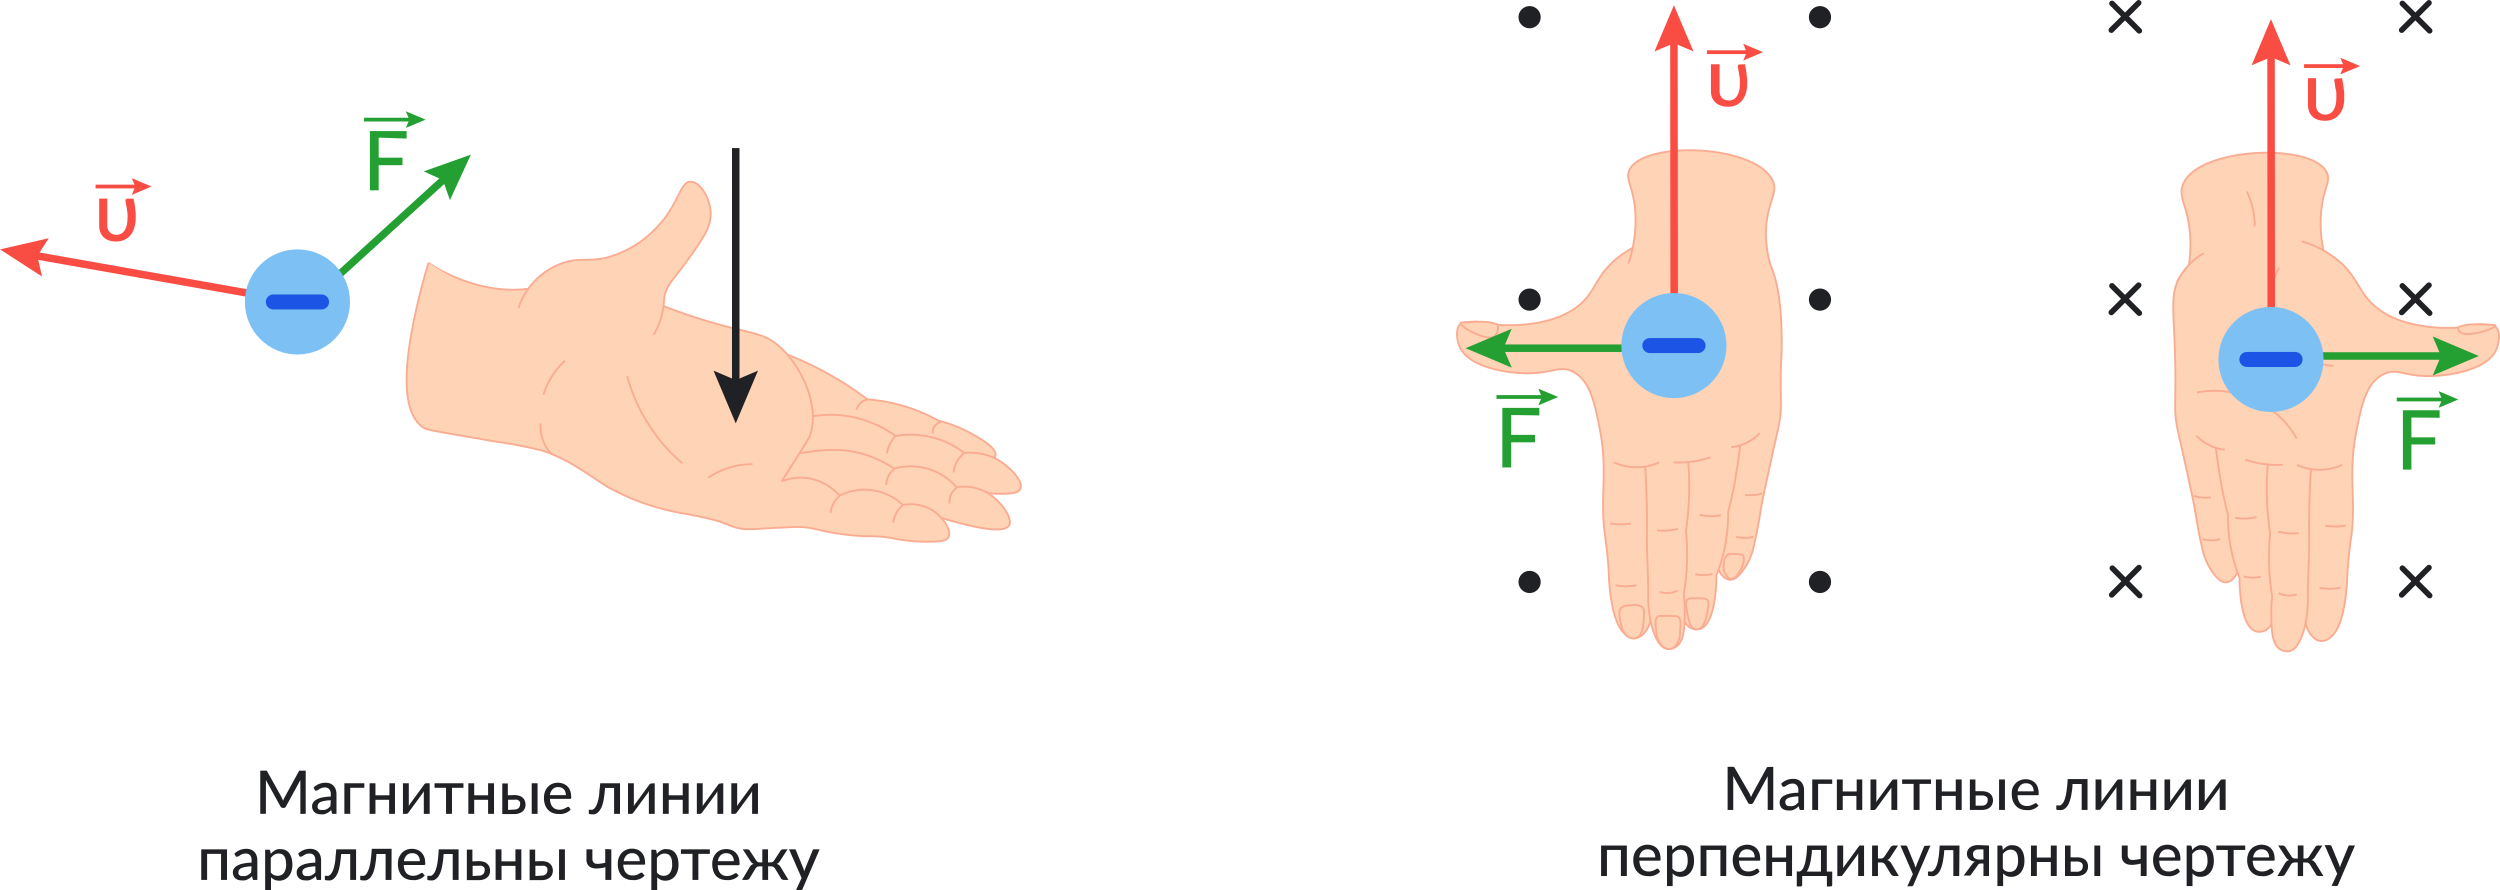 <?xml version="1.0" encoding="UTF-8"?>
<svg xmlns="http://www.w3.org/2000/svg" viewBox="0 0 332.93 118.54">
  <defs>
    <style>.cls-1,.cls-10,.cls-11,.cls-13,.cls-3,.cls-6,.cls-7,.cls-8{fill:none;}.cls-1,.cls-7{stroke:#f94c43;}.cls-1,.cls-10,.cls-11,.cls-13,.cls-3,.cls-6,.cls-7,.cls-8,.cls-9{stroke-miterlimit:10;}.cls-2{fill:#f94c43;}.cls-3,.cls-8{stroke:#24a032;}.cls-4{fill:#24a032;}.cls-5{fill:#7dc1f4;}.cls-6{stroke:#1c55e5;stroke-width:2px;}.cls-13,.cls-6{stroke-linecap:round;}.cls-7,.cls-8{stroke-width:0.5px;}.cls-9{fill:#ffd3b6;}.cls-10,.cls-9{stroke:#f9ac91;stroke-width:0.25px;}.cls-11,.cls-13{stroke:#202124;}.cls-12{fill:#202124;}.cls-13{stroke-width:0.75px;}</style>
  </defs>
  <g id="Слой_2" data-name="Слой 2">
    <g id="Слой_1-2" data-name="Слой 1">
      <line class="cls-1" x1="39.61" y1="40.21" x2="4.11" y2="33.93"></line>
      <polygon class="cls-2" points="6.5 31.72 4.97 34.08 5.6 36.83 0 33.21 6.5 31.72"></polygon>
      <line class="cls-3" x1="40.69" y1="40.65" x2="59.62" y2="23.41"></line>
      <polygon class="cls-4" points="59.92 26.65 58.98 23.99 56.43 22.82 62.71 20.59 59.92 26.65"></polygon>
      <circle class="cls-5" cx="39.61" cy="40.21" r="7"></circle>
      <line class="cls-6" x1="36.4" y1="40.21" x2="42.82" y2="40.21"></line>
      <path class="cls-2" d="M17.8,26.45c0,.23.07.45.11.66s.07.42.09.63.05.42.07.64,0,.43,0,.67a4.08,4.08,0,0,1-.22,1.38,2.66,2.66,0,0,1-.57,1,2.16,2.16,0,0,1-.82.55,2.56,2.56,0,0,1-1,.18,3.11,3.11,0,0,1-.95-.14,1.88,1.88,0,0,1-.71-.43,1.78,1.78,0,0,1-.44-.66,2.52,2.52,0,0,1-.15-.89V26.45h1.07V30a1.44,1.44,0,0,0,.09.53,1.11,1.11,0,0,0,.26.4,1,1,0,0,0,.39.25,1.36,1.36,0,0,0,.51.09,1.39,1.39,0,0,0,.52-.11,1.24,1.24,0,0,0,.47-.37,2,2,0,0,0,.33-.68,3.57,3.57,0,0,0,.13-1.06,5.12,5.12,0,0,0,0-.56c0-.19-.05-.38-.07-.57s-.06-.37-.1-.55l-.09-.56a.31.31,0,0,1,0-.17.18.18,0,0,1,.07-.11l.1-.07h.85Z"></path>
      <line class="cls-7" x1="12.73" y1="24.84" x2="18.39" y2="24.84"></line>
      <polygon class="cls-2" points="17.55 25.95 18.02 24.84 17.55 23.73 20.18 24.84 17.55 25.95"></polygon>
      <path class="cls-4" d="M50.43,18.33V21H53.6v1H50.43v3.35H49.26v-7.9h4.89v1Z"></path>
      <line class="cls-8" x1="48.48" y1="15.93" x2="54.89" y2="15.93"></line>
      <polygon class="cls-4" points="54.04 17.04 54.52 15.93 54.04 14.82 56.68 15.93 54.04 17.04"></polygon>
      <path class="cls-9" d="M103.62,46.76A44,44,0,0,1,110.68,50a42.61,42.61,0,0,1,4.83,3.18,23.48,23.48,0,0,1,5.59,1.13A22.89,22.89,0,0,1,124.93,56a17.75,17.75,0,0,1,4.13,1.58c1.11.6,3.73,2,3.52,3.08-.16.82-2,1.1-2.64,1.21-5,.79-12.21-2.18-16.86-4.41l-12.75-2.87Z"></path>
      <path class="cls-9" d="M106.71,55.77a14.62,14.62,0,0,1,6.76-.25,14.86,14.86,0,0,1,5.79,2.54,11.78,11.78,0,0,1,9.16,2.26,7.65,7.65,0,0,1,4.9,1.18c1.28.85,3,2.61,2.57,3.59-.28.64-1.42.85-5.82.51-4-.32-6-.31-9.87-1.28l-10.59-2.65-6.2-1.53Z"></path>
      <path class="cls-9" d="M122.3,68c9,3,11.63,2.85,12.11,1.93s-1.16-3.41-3.26-4.48a6.2,6.2,0,0,0-3.75-.56,8.13,8.13,0,0,0-3-2.16,8.23,8.23,0,0,0-5.32-.33,15.13,15.13,0,0,0-6.2-2.38,18.59,18.59,0,0,0-5.13.17c-2.46.28-3.71.43-4.67,1.2-1.69,1.35-2.61,4-1.83,4.93s3.27-1.11,6.77-.64a9.65,9.65,0,0,1,5.34,2.82Z"></path>
      <path class="cls-9" d="M57.05,35a22.46,22.46,0,0,0,7.32,3.13c6.91,1.56,9.54-1.5,16.69-.31,4,.68,2.87,1.59,11.11,4.31,7.64,2.53,9.29,1.82,11.81,4.18,3.14,2.94,5.29,8.37,3.78,11.95-.09.21-1.28,2.09-3.66,5.85-.27.43-1.19,1.89-1.47,2.31"></path>
      <path class="cls-9" d="M57.05,35c-4.46,15.36-3,20.28-.76,21.88.56.4.88.39,9.6,1.91A60.42,60.42,0,0,1,72.19,60l.52.18c3.37,1.2,6,3.3,8.17,4.64a31.3,31.3,0,0,0,10.34,3.59c1,.2,2,.36,3.75.8s2.55,1.12,4.26,1.26a16.12,16.12,0,0,0,2.2-.07c1.22-.07,3.65-.2,4.68-.22,2.46,0,2.41.5,6.38,1,3.64.46,3.37,0,6.3.48a22.36,22.36,0,0,0,4.42.48c1.67,0,2.77,0,3.11-.63.46-.87-.72-2.53-1.88-3.38a5.63,5.63,0,0,0-4.21-.89A7.42,7.42,0,0,0,111.81,66a7.15,7.15,0,0,0-4.21-2.32,6.91,6.91,0,0,0-3.5.42"></path>
      <path class="cls-10" d="M72,56.37a5.53,5.53,0,0,0,.24,2.08,5.27,5.27,0,0,0,1.21,2"></path>
      <path class="cls-10" d="M90.86,61.69a22.6,22.6,0,0,1-4.34-4.94,23.32,23.32,0,0,1-3-6.65"></path>
      <path class="cls-10" d="M72.37,52.57a10.11,10.11,0,0,1,2.87-4.52"></path>
      <path class="cls-10" d="M94.34,63.6A10.38,10.38,0,0,1,97,62.32a10.06,10.06,0,0,1,3.22-.5"></path>
      <path class="cls-10" d="M118.93,69.61a3.81,3.81,0,0,1,.42-1.26,3.93,3.93,0,0,1,.88-1.08"></path>
      <path class="cls-10" d="M110.62,68.29a3.54,3.54,0,0,1,.22-.92,3.65,3.65,0,0,1,1-1.36"></path>
      <path class="cls-10" d="M126.46,67.06a2.52,2.52,0,0,1,.11-1,2.3,2.3,0,0,1,.83-1.1"></path>
      <path class="cls-10" d="M118.05,64.59a2.34,2.34,0,0,1,.1-.78,2.67,2.67,0,0,1,1-1.39"></path>
      <path class="cls-10" d="M118.11,60.38a4.57,4.57,0,0,1,.5-1.44,4.27,4.27,0,0,1,.65-.88"></path>
      <path class="cls-10" d="M127,62.91a3.73,3.73,0,0,1,1.42-2.59"></path>
      <path class="cls-10" d="M114.05,54.54a2.16,2.16,0,0,1,.47-.79,2,2,0,0,1,1-.56"></path>
      <path class="cls-10" d="M124.23,57.74a1.39,1.39,0,0,1,.25-1,1.36,1.36,0,0,1,.9-.56"></path>
      <path class="cls-9" d="M69.05,41a9.69,9.69,0,0,1,2.11-3.53,9.42,9.42,0,0,1,3-2.12c2.63-1.21,3.82-.44,6.45-1a14.12,14.12,0,0,0,7-4.22c2.86-3.05,2.92-5.93,4.37-5.93,1.25,0,2.56,2.13,2.66,4.07s-1,3.46-3.15,6.48c-1.77,2.48-2.86,3.28-3.05,5.09a11.25,11.25,0,0,1-.38,2.4,10.24,10.24,0,0,1-1,2.34"></path>
      <line class="cls-11" x1="97.98" y1="19.72" x2="97.98" y2="51.61"></line>
      <polygon class="cls-12" points="95.02 49.36 97.98 50.62 100.94 49.36 97.98 56.38 95.02 49.36"></polygon>
      <path class="cls-12" d="M40.71,102.63v5.75H40v-4.09a1.41,1.41,0,0,1,0-.2,1.48,1.48,0,0,1,0-.21l-1.91,3.51a.34.34,0,0,1-.31.2h-.12a.34.34,0,0,1-.31-.2l-1.94-3.52c0,.15,0,.29,0,.42v4.09h-.75v-5.75h.64a.4.4,0,0,1,.17,0s.08,0,.12.12l1.92,3.44c0,.07.07.14.1.22l.09.23a3.76,3.76,0,0,1,.2-.46l1.88-3.43q.06-.11.12-.12a.4.4,0,0,1,.17,0Z"></path>
      <path class="cls-12" d="M41.76,104.88a2.26,2.26,0,0,1,1.61-.64,1.71,1.71,0,0,1,.62.11,1.32,1.32,0,0,1,.45.32,1.57,1.57,0,0,1,.28.49,2.08,2.08,0,0,1,.09.63v2.59h-.35a.27.27,0,0,1-.17,0,.26.26,0,0,1-.1-.14l-.08-.36-.31.26a2,2,0,0,1-.32.18,1.12,1.12,0,0,1-.35.12,1.87,1.87,0,0,1-.42,0,1.63,1.63,0,0,1-.45-.06,1.23,1.23,0,0,1-.37-.21,1,1,0,0,1-.24-.34,1.13,1.13,0,0,1-.09-.47.84.84,0,0,1,.13-.46,1.16,1.16,0,0,1,.42-.4,2.53,2.53,0,0,1,.77-.29,6,6,0,0,1,1.17-.13v-.29a1,1,0,0,0-.2-.69.72.72,0,0,0-.58-.23,1.35,1.35,0,0,0-.43.06,2.1,2.1,0,0,0-.3.15l-.22.14a.33.33,0,0,1-.19.06.23.23,0,0,1-.14,0,.31.31,0,0,1-.09-.11Zm2.29,1.69a5.53,5.53,0,0,0-.81.08,2.56,2.56,0,0,0-.54.15.74.74,0,0,0-.3.23.48.48,0,0,0-.09.29.53.53,0,0,0,0,.26.46.46,0,0,0,.13.18.54.54,0,0,0,.2.1,1.09,1.09,0,0,0,.26,0,1.69,1.69,0,0,0,.33,0l.28-.1a1.38,1.38,0,0,0,.25-.17,1.6,1.6,0,0,0,.24-.22Z"></path>
      <path class="cls-12" d="M48.52,104.91H46.64v3.47h-.78v-4.07h2.66Z"></path>
      <path class="cls-12" d="M52.6,104.31v4.07h-.78v-1.87H50v1.87h-.78v-4.07H50v1.6h1.86v-1.6Z"></path>
      <path class="cls-12" d="M57.22,104.31v4.07h-.78v-2.66a3.76,3.76,0,0,1,0-.37l-.08.15a.41.41,0,0,1-.08.13l-1.86,2.55a.53.53,0,0,1-.12.14.25.25,0,0,1-.16.06h-.48v-4.07h.78v2.84l0,.2a1.5,1.5,0,0,1,.16-.29l1.87-2.55a.33.33,0,0,1,.11-.13.28.28,0,0,1,.17-.07Z"></path>
      <path class="cls-12" d="M61.72,104.91H60.19v3.47H59.4v-3.47H57.87v-.6h3.85Z"></path>
      <path class="cls-12" d="M65.79,104.31v4.07H65v-1.87H63.15v1.87h-.78v-4.07h.78v1.6H65v-1.6Z"></path>
      <path class="cls-12" d="M68.46,105.88a2.43,2.43,0,0,1,.71.1,1.16,1.16,0,0,1,.46.28.93.93,0,0,1,.26.39,1.36,1.36,0,0,1,0,1,1.06,1.06,0,0,1-.29.4,1.43,1.43,0,0,1-.47.26,1.83,1.83,0,0,1-.64.1H66.89v-4.07h.74v1.57Zm0,1.93a.82.82,0,0,0,.6-.2.66.66,0,0,0,.2-.49.75.75,0,0,0,0-.26.6.6,0,0,0-.14-.21.87.87,0,0,0-.25-.15,1.4,1.4,0,0,0-.38,0h-.83v1.36Zm3.13-3.5v4.07h-.78v-4.07Z"></path>
      <path class="cls-12" d="M76,107.8a1.32,1.32,0,0,1-.33.29,1.87,1.87,0,0,1-.4.2,3.15,3.15,0,0,1-.44.11l-.44,0a2,2,0,0,1-.78-.14,1.64,1.64,0,0,1-.62-.41,1.93,1.93,0,0,1-.41-.68,2.73,2.73,0,0,1-.14-.94,2.3,2.3,0,0,1,.13-.79,2,2,0,0,1,.38-.64,1.63,1.63,0,0,1,.6-.42,2,2,0,0,1,1.48,0,1.54,1.54,0,0,1,.55.36,1.49,1.49,0,0,1,.35.57,2,2,0,0,1,.13.77.51.51,0,0,1,0,.25s-.07.06-.14.06H73.24a2,2,0,0,0,.11.63,1.22,1.22,0,0,0,.25.45,1.05,1.05,0,0,0,.39.27,1.28,1.28,0,0,0,.5.09,1.53,1.53,0,0,0,.45-.06l.32-.13.24-.13a.29.29,0,0,1,.16-.06.17.17,0,0,1,.15.07Zm-.64-1.91a1.16,1.16,0,0,0-.07-.42.81.81,0,0,0-.19-.34,1,1,0,0,0-.31-.23,1.18,1.18,0,0,0-.43-.08,1,1,0,0,0-.77.29,1.35,1.35,0,0,0-.36.78Z"></path>
      <path class="cls-12" d="M82.57,108.38h-.79v-3.45H80.57a13.1,13.1,0,0,1-.14,1.32,5.76,5.76,0,0,1-.23,1,2.31,2.31,0,0,1-.31.63,1.44,1.44,0,0,1-.35.38,1,1,0,0,1-.38.18,1.72,1.72,0,0,1-.39,0q-.36,0-.36-.12v-.49h.21a.84.84,0,0,0,.27,0,.67.67,0,0,0,.28-.18,1.47,1.47,0,0,0,.25-.38,3.47,3.47,0,0,0,.22-.63,6.09,6.09,0,0,0,.17-1c0-.37.09-.81.12-1.33h2.64Z"></path>
      <path class="cls-12" d="M87.19,104.31v4.07h-.78v-2.84l0-.19a1.09,1.09,0,0,0-.08.15.74.74,0,0,1-.08.13l-1.87,2.55a.76.76,0,0,1-.11.14.27.27,0,0,1-.17.06h-.47v-4.07h.78V107a1.09,1.09,0,0,1,0,.18,1.36,1.36,0,0,1,0,.2,1.11,1.11,0,0,1,.16-.29l1.86-2.55a.49.49,0,0,1,.12-.13.28.28,0,0,1,.17-.07Z"></path>
      <path class="cls-12" d="M91.71,104.31v4.07h-.79v-1.87H89.06v1.87h-.78v-4.07h.78v1.6h1.86v-1.6Z"></path>
      <path class="cls-12" d="M96.32,104.31v4.07h-.78v-2.66a3.76,3.76,0,0,1,0-.37,1.09,1.09,0,0,1-.08.15.76.76,0,0,1-.07.13l-1.87,2.55a.53.53,0,0,1-.12.14.25.25,0,0,1-.16.06H92.8v-4.07h.78V107c0,.06,0,.12,0,.18a1.38,1.38,0,0,1,0,.2,2.35,2.35,0,0,1,.16-.29l1.87-2.55a.49.49,0,0,1,.12-.13.26.26,0,0,1,.16-.07Z"></path>
      <path class="cls-12" d="M100.94,104.31v4.07h-.78v-2.66a3.76,3.76,0,0,1,0-.37l-.07.15-.08.13-1.87,2.55a.53.53,0,0,1-.12.14.23.23,0,0,1-.16.06h-.47v-4.07h.78V107c0,.06,0,.12,0,.18s0,.13,0,.2a1.54,1.54,0,0,1,.15-.29l1.87-2.55a.49.49,0,0,1,.12-.13.26.26,0,0,1,.16-.07Z"></path>
      <path class="cls-12" d="M30.23,117.18h-.79v-3.47H27.58v3.47H26.8v-4.07h3.43Z"></path>
      <path class="cls-12" d="M31.21,113.68a2.41,2.41,0,0,1,.74-.48,2.3,2.3,0,0,1,.88-.16,1.66,1.66,0,0,1,.61.11,1.23,1.23,0,0,1,.45.32,1.26,1.26,0,0,1,.28.49,1.81,1.81,0,0,1,.1.63v2.59h-.35a.3.3,0,0,1-.18,0,.24.24,0,0,1-.09-.14l-.09-.36a3.48,3.48,0,0,1-.3.26,2.58,2.58,0,0,1-.32.18,1.09,1.09,0,0,1-.36.12,1.73,1.73,0,0,1-.41,0,1.63,1.63,0,0,1-.45-.06,1.23,1.23,0,0,1-.37-.21.84.84,0,0,1-.24-.34,1,1,0,0,1-.1-.47.94.94,0,0,1,.13-.46,1.2,1.2,0,0,1,.43-.4,2.43,2.43,0,0,1,.77-.29,5.91,5.91,0,0,1,1.16-.13v-.29a1,1,0,0,0-.19-.69.74.74,0,0,0-.58-.23,1.35,1.35,0,0,0-.43.06,1.4,1.4,0,0,0-.3.15l-.22.14a.35.35,0,0,1-.19.06.21.21,0,0,1-.14,0,.31.31,0,0,1-.09-.11Zm2.29,1.69a5.83,5.83,0,0,0-.81.08,2.29,2.29,0,0,0-.53.15.74.74,0,0,0-.3.23.43.43,0,0,0-.1.29.67.67,0,0,0,0,.26.62.62,0,0,0,.14.18.47.47,0,0,0,.2.1,1,1,0,0,0,.25,0,1.69,1.69,0,0,0,.33,0,1.83,1.83,0,0,0,.28-.1,1.45,1.45,0,0,0,.26-.17,1.19,1.19,0,0,0,.23-.22Z"></path>
      <path class="cls-12" d="M36.06,113.72a2.37,2.37,0,0,1,.27-.28,2.11,2.11,0,0,1,.31-.21,1.58,1.58,0,0,1,.36-.14,1.36,1.36,0,0,1,.41,0,1.45,1.45,0,0,1,.63.13,1.41,1.41,0,0,1,.48.4,2,2,0,0,1,.31.66,3.33,3.33,0,0,1,.11.89,2.84,2.84,0,0,1-.12.84,2.14,2.14,0,0,1-.35.67,1.67,1.67,0,0,1-.55.44,1.61,1.61,0,0,1-.74.16,1.46,1.46,0,0,1-.62-.12,1.67,1.67,0,0,1-.47-.33v1.76h-.78v-5.43h.47a.21.21,0,0,1,.21.16Zm0,2.46a1.12,1.12,0,0,0,.42.35,1.15,1.15,0,0,0,.5.1,1,1,0,0,0,.83-.39,1.85,1.85,0,0,0,.29-1.12,2.52,2.52,0,0,0-.07-.66,1,1,0,0,0-.19-.45.71.71,0,0,0-.31-.26,1.07,1.07,0,0,0-.41-.08,1.1,1.1,0,0,0-.59.15,1.87,1.87,0,0,0-.47.43Z"></path>
      <path class="cls-12" d="M39.71,113.68a2.25,2.25,0,0,1,.73-.48,2.3,2.3,0,0,1,.88-.16,1.62,1.62,0,0,1,.61.11,1.36,1.36,0,0,1,.46.32,1.57,1.57,0,0,1,.28.49,2.08,2.08,0,0,1,.09.63v2.59h-.35a.3.3,0,0,1-.18,0,.24.24,0,0,1-.09-.14l-.08-.36-.31.26a2,2,0,0,1-.32.18,1.09,1.09,0,0,1-.36.12,1.73,1.73,0,0,1-.41,0,1.63,1.63,0,0,1-.45-.06,1.23,1.23,0,0,1-.37-.21,1,1,0,0,1-.24-.34,1.13,1.13,0,0,1-.09-.47.84.84,0,0,1,.13-.46,1.16,1.16,0,0,1,.42-.4,2.53,2.53,0,0,1,.77-.29,5.91,5.91,0,0,1,1.16-.13v-.29a1,1,0,0,0-.19-.69.72.72,0,0,0-.58-.23,1.35,1.35,0,0,0-.43.06,2.1,2.1,0,0,0-.3.15l-.22.14a.33.33,0,0,1-.19.06.23.23,0,0,1-.14,0,.31.31,0,0,1-.09-.11ZM42,115.37a5.52,5.52,0,0,0-.8.08,2.56,2.56,0,0,0-.54.15.74.74,0,0,0-.3.23.48.48,0,0,0-.09.29.53.53,0,0,0,.05.26.46.46,0,0,0,.13.18.54.54,0,0,0,.2.1,1,1,0,0,0,.25,0,1.61,1.61,0,0,0,.33,0l.29-.1a1.84,1.84,0,0,0,.25-.17,1.19,1.19,0,0,0,.23-.22Z"></path>
      <path class="cls-12" d="M47.42,117.18h-.78v-3.45H45.43a12.83,12.83,0,0,1-.15,1.32,5.76,5.76,0,0,1-.23,1,2.65,2.65,0,0,1-.3.63,1.63,1.63,0,0,1-.35.38,1.09,1.09,0,0,1-.38.18,1.87,1.87,0,0,1-.4,0q-.36,0-.36-.12v-.49h.21a.86.86,0,0,0,.28,0,.71.71,0,0,0,.27-.18,1.47,1.47,0,0,0,.25-.38,2.41,2.41,0,0,0,.22-.63,7.37,7.37,0,0,0,.18-1c0-.37.08-.81.11-1.33h2.64Z"></path>
      <path class="cls-12" d="M52.13,117.18h-.78v-3.45H50.13a10.72,10.72,0,0,1-.14,1.32,5.76,5.76,0,0,1-.23,1,2.65,2.65,0,0,1-.3.63,1.63,1.63,0,0,1-.35.38,1.14,1.14,0,0,1-.39.18,1.72,1.72,0,0,1-.39,0q-.36,0-.36-.12v-.49h.21a1,1,0,0,0,.28,0,.71.71,0,0,0,.27-.18A1.47,1.47,0,0,0,49,116a2.84,2.84,0,0,0,.22-.63,6.09,6.09,0,0,0,.17-1c.05-.37.09-.81.12-1.33h2.64Z"></path>
      <path class="cls-12" d="M56.56,116.6a1.81,1.81,0,0,1-.33.29,2.14,2.14,0,0,1-.4.2,3.15,3.15,0,0,1-.44.11,3.4,3.4,0,0,1-.45,0,2,2,0,0,1-.78-.14,1.81,1.81,0,0,1-.62-.41,1.91,1.91,0,0,1-.4-.68,2.73,2.73,0,0,1-.15-.94,2.3,2.3,0,0,1,.13-.79,2.17,2.17,0,0,1,.38-.64,1.71,1.71,0,0,1,.6-.42,2.06,2.06,0,0,1,1.49,0,1.42,1.42,0,0,1,.54.36,1.64,1.64,0,0,1,.36.57,2,2,0,0,1,.13.77.51.51,0,0,1,0,.25.18.18,0,0,1-.15.06H53.77a2,2,0,0,0,.1.63,1.39,1.39,0,0,0,.25.45,1.05,1.05,0,0,0,.39.27,1.35,1.35,0,0,0,.5.09,1.53,1.53,0,0,0,.45-.06,2.85,2.85,0,0,0,.33-.13l.23-.13a.32.32,0,0,1,.17-.06.15.15,0,0,1,.14.07Zm-.65-1.91a1.42,1.42,0,0,0-.06-.42,1,1,0,0,0-.2-.34.81.81,0,0,0-.31-.23,1.08,1.08,0,0,0-.42-.08,1.06,1.06,0,0,0-.78.29,1.41,1.41,0,0,0-.35.78Z"></path>
      <path class="cls-12" d="M61.07,117.18h-.78v-3.45H59.08a10.54,10.54,0,0,1-.15,1.32,5.76,5.76,0,0,1-.23,1,2.65,2.65,0,0,1-.3.63,1.63,1.63,0,0,1-.35.38,1.09,1.09,0,0,1-.38.18,1.75,1.75,0,0,1-.4,0q-.36,0-.36-.12v-.49h.22a.84.84,0,0,0,.27,0,.71.71,0,0,0,.27-.18,1.48,1.48,0,0,0,.26-.38,3.47,3.47,0,0,0,.22-.63c.06-.26.12-.57.17-1s.08-.81.11-1.33h2.64Z"></path>
      <path class="cls-12" d="M63.74,114.68a2.38,2.38,0,0,1,.71.1,1.16,1.16,0,0,1,.46.28.93.93,0,0,1,.26.39,1.36,1.36,0,0,1,0,1,1.06,1.06,0,0,1-.29.4,1.43,1.43,0,0,1-.47.26,1.83,1.83,0,0,1-.64.1H62.17v-4.07h.74v1.57Zm0,1.93a.82.82,0,0,0,.6-.2.66.66,0,0,0,.2-.49.75.75,0,0,0,0-.26.6.6,0,0,0-.14-.21.87.87,0,0,0-.25-.15,1.4,1.4,0,0,0-.38,0h-.83v1.36Z"></path>
      <path class="cls-12" d="M69.43,113.11v4.07h-.78v-1.87H66.79v1.87H66v-4.07h.78v1.6h1.86v-1.6Z"></path>
      <path class="cls-12" d="M72.1,114.68a2.43,2.43,0,0,1,.71.1,1.16,1.16,0,0,1,.46.28.93.93,0,0,1,.26.39,1.36,1.36,0,0,1,0,1,1.06,1.06,0,0,1-.29.4,1.43,1.43,0,0,1-.47.26,1.83,1.83,0,0,1-.64.1H70.53v-4.07h.74v1.57Zm0,1.93a.82.82,0,0,0,.6-.2.66.66,0,0,0,.2-.49,1.09,1.09,0,0,0,0-.26.6.6,0,0,0-.14-.21.87.87,0,0,0-.25-.15,1.4,1.4,0,0,0-.38,0h-.83v1.36Zm3.13-3.5v4.07h-.78v-4.07Z"></path>
      <path class="cls-12" d="M81.41,113.11v4.07h-.79v-1.69a5.12,5.12,0,0,1-1,.16,2,2,0,0,1-.79-.08,1,1,0,0,1-.53-.38,1.22,1.22,0,0,1-.2-.73v-1.35h.79v1.23a.82.82,0,0,0,.1.44.6.6,0,0,0,.33.24,1.7,1.7,0,0,0,.53,0,4.94,4.94,0,0,0,.75-.13v-1.82Z"></path>
      <path class="cls-12" d="M85.84,116.6a1.81,1.81,0,0,1-.33.29,2.14,2.14,0,0,1-.4.2,3.54,3.54,0,0,1-.44.11,3.4,3.4,0,0,1-.45,0,2,2,0,0,1-.78-.14,1.72,1.72,0,0,1-.62-.41,2.09,2.09,0,0,1-.41-.68,3,3,0,0,1-.14-.94,2.3,2.3,0,0,1,.13-.79,2,2,0,0,1,.38-.64,1.63,1.63,0,0,1,.6-.42,1.87,1.87,0,0,1,.8-.16,1.92,1.92,0,0,1,.69.12,1.42,1.42,0,0,1,.54.36,1.64,1.64,0,0,1,.36.57,2.26,2.26,0,0,1,.13.77.67.67,0,0,1,0,.25.18.18,0,0,1-.15.06H83a2.29,2.29,0,0,0,.11.63,1.22,1.22,0,0,0,.25.45,1.05,1.05,0,0,0,.39.27,1.35,1.35,0,0,0,.5.09,1.53,1.53,0,0,0,.45-.06c.13,0,.23-.09.33-.13l.23-.13a.32.32,0,0,1,.16-.06.16.16,0,0,1,.15.07Zm-.65-1.91a1.42,1.42,0,0,0-.06-.42,1,1,0,0,0-.2-.34.9.9,0,0,0-.31-.23,1.08,1.08,0,0,0-.42-.08,1.06,1.06,0,0,0-.78.29,1.42,1.42,0,0,0-.36.78Z"></path>
      <path class="cls-12" d="M87.48,113.72a2.37,2.37,0,0,1,.27-.28,2.11,2.11,0,0,1,.31-.21,1.78,1.78,0,0,1,.36-.14,1.36,1.36,0,0,1,.41,0,1.45,1.45,0,0,1,.63.13,1.32,1.32,0,0,1,.48.4,2,2,0,0,1,.31.66,3.33,3.33,0,0,1,.11.89,2.84,2.84,0,0,1-.12.84,2.14,2.14,0,0,1-.35.67,1.58,1.58,0,0,1-.55.44,1.61,1.61,0,0,1-.74.16,1.46,1.46,0,0,1-.62-.12,1.5,1.5,0,0,1-.46-.33v1.76h-.78v-5.43h.46a.21.21,0,0,1,.21.16Zm0,2.46a1,1,0,0,0,.41.35,1.15,1.15,0,0,0,.5.1,1,1,0,0,0,.83-.39,1.85,1.85,0,0,0,.29-1.12,3.1,3.1,0,0,0-.06-.66,1.18,1.18,0,0,0-.2-.45.71.71,0,0,0-.31-.26,1.07,1.07,0,0,0-.41-.08,1.1,1.1,0,0,0-.59.15,1.69,1.69,0,0,0-.46.43Z"></path>
      <path class="cls-12" d="M94.53,113.71H93v3.47h-.78v-3.47H90.68v-.6h3.85Z"></path>
      <path class="cls-12" d="M98.37,116.6a1.81,1.81,0,0,1-.33.29,2.14,2.14,0,0,1-.4.2,3.15,3.15,0,0,1-.44.11,3.4,3.4,0,0,1-.45,0,1.92,1.92,0,0,1-.77-.14,1.64,1.64,0,0,1-.62-.41A1.8,1.8,0,0,1,95,116a2.73,2.73,0,0,1-.15-.94,2.56,2.56,0,0,1,.13-.79,2.17,2.17,0,0,1,.38-.64,1.81,1.81,0,0,1,.6-.42,2.06,2.06,0,0,1,1.49,0,1.42,1.42,0,0,1,.54.36,1.64,1.64,0,0,1,.36.57,2,2,0,0,1,.13.77.51.51,0,0,1,0,.25.18.18,0,0,1-.15.06H95.58a2.31,2.31,0,0,0,.1.63,1.24,1.24,0,0,0,.26.45.94.94,0,0,0,.38.27,1.35,1.35,0,0,0,.5.09,1.53,1.53,0,0,0,.45-.06,2.85,2.85,0,0,0,.33-.13l.23-.13a.32.32,0,0,1,.17-.06.18.18,0,0,1,.15.07Zm-.64-1.91a1.42,1.42,0,0,0-.07-.42.9.9,0,0,0-.51-.57,1.08,1.08,0,0,0-.42-.08,1,1,0,0,0-.77.29,1.35,1.35,0,0,0-.36.78Z"></path>
      <path class="cls-12" d="M105,117.18h-.54a.56.56,0,0,1-.32-.07.42.42,0,0,1-.17-.2l-.75-1.23a.63.63,0,0,0-.23-.23.66.66,0,0,0-.32-.08h-.38v1.81h-.76v-1.81h-.38a.66.66,0,0,0-.32.08.63.63,0,0,0-.23.23l-.74,1.23a.51.51,0,0,1-.18.2.56.56,0,0,1-.32.07h-.54l1-1.68a1,1,0,0,1,.23-.29,1.09,1.09,0,0,1,.32-.17.68.68,0,0,1-.25-.14,1.29,1.29,0,0,1-.2-.25l-1-1.54h.62a.38.38,0,0,1,.34.22l.82,1.25a.54.54,0,0,0,.49.27h.33v-1.74h.76v1.74h.32a.55.55,0,0,0,.5-.27l.82-1.25a.36.36,0,0,1,.14-.16.37.37,0,0,1,.21-.06h.61l-1,1.54a1.82,1.82,0,0,1-.2.25,1,1,0,0,1-.25.15.88.88,0,0,1,.32.16,1.4,1.4,0,0,1,.23.29Z"></path>
      <path class="cls-12" d="M109.15,113.11l-2.26,5.25a.25.25,0,0,1-.09.13.24.24,0,0,1-.18.05H106l.75-1.62-1.67-3.81h.68a.23.23,0,0,1,.15,0,.21.21,0,0,1,.08.11l1,2.44.06.19c0,.06,0,.12.05.18l.06-.19a1.34,1.34,0,0,1,.07-.18l1-2.44a.24.24,0,0,1,.09-.11.22.22,0,0,1,.14,0Z"></path>
      <path class="cls-9" d="M217.43,33c-.29.16-.74.43-1.27.79-3.86,2.67-3.37,5-6.19,7.11-3.16,2.33-7.6,2.37-8.37,2.4-1,0-1.43,0-1.43,0-2-.09-2.82-.6-4.61-.42-.7.07-.91.15-1.07.28-.7.61-.47,2.12-.15,2.92,1.28,3.17,7.38,3.57,8.18,3.61,4,.23,5-1.13,6.88-.22,2.39,1.13,3,4.39,3.67,7.79,1.06,5.56,0,8.88.63,13.7.06.46.29,2,.46,4.07.13,1.67.06,1.66.17,2.87.44,5.06,1.69,6.22,2.06,6.53a1.91,1.91,0,0,0,1.26.58,1.72,1.72,0,0,0,1-.4,3.47,3.47,0,0,0,1.19-2.34,4.85,4.85,0,0,0,0-1.51l8.6-6.24c.25,1.54,1.09,2.64,1.95,2.69s1.64-1.09,2.12-1.83a8.47,8.47,0,0,0,1.09-2.87c.55-2.26.69-3.58,1.09-5.73.1-.52.29-1.44.69-3.27.84-3.92,1.22-5.49,1.43-6.48.51-2.43.33-3.09.33-6.61,0-2.52.16-2.17.13-5.54-.06-5.68-.9-8.15-1.41-9.4-.22-.54-.43-1-.58-1.27"></path>
      <path class="cls-9" d="M194.51,43c-.16.51,3.68,2.62,4.57,1.73a1.52,1.52,0,0,0,.35-1.43v0c0-.08-.24-.27-1.34-.4a12,12,0,0,0-2.29,0C195,42.93,194.54,42.94,194.51,43Z"></path>
      <path class="cls-9" d="M223.5,62.37a80.32,80.32,0,0,1-.46,12.9,24.11,24.11,0,0,0,1,6.77,2.35,2.35,0,0,0,1,1.52,1.78,1.78,0,0,0,1.37.2c1.63-.53,2-4.05,2.11-5.46a1.1,1.1,0,0,0,0-.16,12.92,12.92,0,0,0,.06-1.55,21.37,21.37,0,0,0,1.55-8.37c.38-1.43.73-3,1-4.64s.49-3,.63-4.42"></path>
      <path class="cls-9" d="M219.09,62.14c.25,4,.26,7.25.23,9.46,0,2.64.21,5.28.17,7.91,0,0-.07,4.08,1.54,6.25a1.67,1.67,0,0,0,.92.63,1.73,1.73,0,0,0,1.23-.25c1.13-.7,1.16-2.69,1.18-4.62a20.14,20.14,0,0,0-.12-2.43,32.81,32.81,0,0,0,.41-3.93,31.61,31.61,0,0,0-.13-4.47,39.73,39.73,0,0,0,.41-4.59,38.5,38.5,0,0,0-.11-4.53"></path>
      <path class="cls-9" d="M215.13,77.94a6.92,6.92,0,0,0,1.49.14,7.74,7.74,0,0,0,1.32-.14"></path>
      <path class="cls-9" d="M214.44,69.71a9.07,9.07,0,0,0,1.49.12,8.7,8.7,0,0,0,1.26-.12"></path>
      <path class="cls-9" d="M214.9,61.57a7.54,7.54,0,0,0,4.19.57,7.07,7.07,0,0,0,1.89-.57"></path>
      <path class="cls-9" d="M222.86,61.57a12.58,12.58,0,0,0,4.94-.69"></path>
      <path class="cls-9" d="M230.55,59.56a6,6,0,0,0,2.52-.86,5.61,5.61,0,0,0,1.26-1"></path>
      <path class="cls-9" d="M226.34,68.54a6.48,6.48,0,0,0,2.84.08"></path>
      <path class="cls-9" d="M232.41,65.9a5.09,5.09,0,0,0,1.38,0,4.88,4.88,0,0,0,.92-.2"></path>
      <path class="cls-9" d="M231.18,71.47a4,4,0,0,0,1.46.16,3.67,3.67,0,0,0,.86-.16"></path>
      <path class="cls-9" d="M220.69,70.63a7.73,7.73,0,0,0,1.55,0,8.87,8.87,0,0,0,1.22-.2"></path>
      <path class="cls-9" d="M221,78.83a3.33,3.33,0,0,0,1.23.14,3.26,3.26,0,0,0,1.18-.32"></path>
      <path class="cls-9" d="M225.76,76.47a4.57,4.57,0,0,0,1.09.12,4.8,4.8,0,0,0,1.18-.17"></path>
      <path class="cls-9" d="M218.72,80.87a1.92,1.92,0,0,0-1.52-.25c-.62,0-1.06.07-1.35.4s-.21,1.23.06,2.23a2.56,2.56,0,0,0,.67,1.35,1.39,1.39,0,0,0,1.07.42,1.21,1.21,0,0,0,.64-.33c.14-.14.48-.51.6-2C219,81.69,219,81.17,218.72,80.87Z"></path>
      <path class="cls-9" d="M223.47,82.14c-.15-.12-.25-.09-1.43-.12-1,0-1.11,0-1.26.06-.42.32-.32,1.11-.2,2a3.06,3.06,0,0,0,.6,1.73,1.47,1.47,0,0,0,1.06.63,1.22,1.22,0,0,0,.8-.33,2.63,2.63,0,0,0,.69-1.92C223.83,83.19,223.9,82.46,223.47,82.14Z"></path>
      <path class="cls-9" d="M227.34,79.87c-.19-.19-.59-.2-1.4-.2s-1,0-1.23.2-.24.38-.09,1.32c.19,1.17.41,2.46,1.14,2.61a1,1,0,0,0,.75-.2c.18-.12.5-.39.78-1.75C227.52,80.73,227.64,80.16,227.34,79.87Z"></path>
      <path class="cls-9" d="M230.55,77.09c1,0,2.09-2.59,1.52-3.15-.1-.1-.37-.12-.91-.15s-.88,0-1.09.09a1.51,1.51,0,0,0-.49,1.18,2,2,0,0,0,.4,1.69A.93.93,0,0,0,230.55,77.09Z"></path>
      <path class="cls-9" d="M216.85,35.09a17.67,17.67,0,0,0,.92-6.94c-.25-3.32-1.34-4.2-.8-5.45,1.75-4.09,17.35-3.49,19.2,1.61.57,1.57-1,2.91-1,6.94a16.68,16.68,0,0,0,.58,4"></path>
      <circle class="cls-12" cx="203.7" cy="2.29" r="1.48"></circle>
      <circle class="cls-12" cx="203.7" cy="77.5" r="1.48"></circle>
      <circle class="cls-12" cx="242.37" cy="77.5" r="1.48"></circle>
      <circle class="cls-12" cx="203.7" cy="39.9" r="1.48"></circle>
      <circle class="cls-12" cx="242.37" cy="39.9" r="1.48"></circle>
      <circle class="cls-12" cx="242.37" cy="2.29" r="1.48"></circle>
      <line class="cls-1" x1="222.96" y1="46.02" x2="222.92" y2="4.88"></line>
      <polygon class="cls-2" points="225.52 6.84 222.92 5.75 220.33 6.85 222.92 0.7 225.52 6.84"></polygon>
      <line class="cls-3" x1="199.35" y1="46.37" x2="222.92" y2="46.37"></line>
      <polygon class="cls-4" points="201.32 48.96 200.22 46.37 201.32 43.78 195.17 46.37 201.32 48.96"></polygon>
      <circle class="cls-5" cx="222.92" cy="46.02" r="7"></circle>
      <line class="cls-6" x1="219.71" y1="46.02" x2="226.13" y2="46.02"></line>
      <path class="cls-4" d="M201.25,55.27v2.64h3.17v1h-3.17v3.34h-1.18V54.32H205v1Z"></path>
      <line class="cls-8" x1="199.29" y1="52.87" x2="205.7" y2="52.87"></line>
      <polygon class="cls-4" points="204.86 53.98 205.33 52.87 204.86 51.76 207.5 52.87 204.86 53.98"></polygon>
      <path class="cls-2" d="M232.4,8.56c0,.23.07.45.11.66l.09.64c0,.21.05.42.07.63s0,.43,0,.67a4.15,4.15,0,0,1-.21,1.39,2.7,2.7,0,0,1-.57.95,2.27,2.27,0,0,1-.82.56,3,3,0,0,1-1.91,0,2,2,0,0,1-.71-.42A1.78,1.78,0,0,1,228,13a2.46,2.46,0,0,1-.15-.88V8.56H229v3.56a1.51,1.51,0,0,0,.09.53,1,1,0,0,0,.65.65,1.6,1.6,0,0,0,.51.08,1.39,1.39,0,0,0,.52-.11,1.12,1.12,0,0,0,.46-.36,2,2,0,0,0,.34-.69,3.52,3.52,0,0,0,.13-1.06,5.25,5.25,0,0,0,0-.56c0-.19-.05-.38-.08-.56l-.09-.56-.09-.56a.47.47,0,0,1,0-.17.31.31,0,0,1,.08-.11.17.17,0,0,1,.1-.06.2.2,0,0,1,.11,0Z"></path>
      <line class="cls-7" x1="227.32" y1="6.95" x2="232.99" y2="6.95"></line>
      <polygon class="cls-2" points="232.15 8.06 232.62 6.95 232.15 5.84 234.78 6.95 232.15 8.06"></polygon>
      <path class="cls-9" d="M310,35.41a17.43,17.43,0,0,1-.91-6.93c.25-3.32,1.33-4.21.8-5.45-1.75-4.09-17.36-3.49-19.21,1.61-.63,1.73.76,2.84,1,6.93a20.28,20.28,0,0,1-1.09,7.57"></path>
      <path class="cls-9" d="M306.54,32.15a13.24,13.24,0,0,1,4.13,2c3.52,2.48,3.15,4.87,6.19,7.1s7.6,2.38,8.37,2.41c1,0,1.44,0,1.44,0,1.95-.08,2.82-.59,4.6-.42.71.07.92.15,1.07.29.71.61.47,2.12.15,2.91-1.28,3.18-7.38,3.58-8.18,3.62-4,.22-5-1.14-6.87-.23-2.4,1.14-3,4.39-3.67,7.8-1.07,5.56,0,8.88-.63,13.7-.07.45-.29,2-.46,4.07-.14,1.67-.07,1.65-.17,2.87-.44,5.05-1.69,6.22-2.07,6.53a1.91,1.91,0,0,1-1.26.57,1.68,1.68,0,0,1-1-.39A3.56,3.56,0,0,1,307,82.61a4.85,4.85,0,0,1,0-1.51l-8.6-6.25c-.24,1.54-1.09,2.65-1.95,2.7s-1.64-1.09-2.12-1.84a8.75,8.75,0,0,1-1.09-2.86c-.54-2.26-.68-3.58-1.08-5.74-.1-.52-.3-1.43-.69-3.26-.85-3.92-1.23-5.49-1.44-6.48-.7-3.37-.09-3.34-.45-12.15-.2-4.69-.44-6.43.8-8.49a8.72,8.72,0,0,1,3.09-3"></path>
      <path class="cls-9" d="M332.32,43.36c.09.35-3.83,1.7-4.73.85a.51.51,0,0,1-.18-.55c0-.07.15-.28,1.35-.42a11.89,11.89,0,0,1,2.28,0C331.88,43.25,332.31,43.28,332.32,43.36Z"></path>
      <path class="cls-9" d="M303.33,62.7a81.52,81.52,0,0,0,.46,12.9,23.54,23.54,0,0,1-1,6.76,2.37,2.37,0,0,1-1,1.53,1.83,1.83,0,0,1-1.38.19c-1.63-.52-2-4-2.11-5.45,0-.07,0-.13,0-.17a15.14,15.14,0,0,1-.06-1.54A21.56,21.56,0,0,1,297,72.45a21.07,21.07,0,0,1-.29-3.9c-.37-1.43-.73-3-1-4.65s-.48-3-.63-4.41"></path>
      <path class="cls-9" d="M307.75,62.47c-.25,4-.27,7.25-.23,9.46,0,2.64-.22,5.27-.17,7.91,0,0,.06,4.07-1.54,6.24a1.62,1.62,0,0,1-.93.64,1.75,1.75,0,0,1-1.22-.25c-1.14-.7-1.16-2.69-1.19-4.62a20.21,20.21,0,0,1,.12-2.44,32.72,32.72,0,0,1-.4-3.93,31.66,31.66,0,0,1,.13-4.47,37.34,37.34,0,0,1-.42-4.58A40.79,40.79,0,0,1,302,61.9"></path>
      <path class="cls-9" d="M311.7,78.26a6.63,6.63,0,0,1-2.81,0"></path>
      <path class="cls-9" d="M312.39,70a8.17,8.17,0,0,1-1.49.11,7.67,7.67,0,0,1-1.26-.11"></path>
      <path class="cls-9" d="M311.93,61.9a7.31,7.31,0,0,1-6.07,0"></path>
      <path class="cls-9" d="M304,61.9a13.11,13.11,0,0,1-5-.69"></path>
      <path class="cls-9" d="M296.28,59.89a6,6,0,0,1-2.52-.86,5.89,5.89,0,0,1-1.26-1"></path>
      <path class="cls-9" d="M305.86,58.4a12.59,12.59,0,0,0-13.3-6.13"></path>
      <path class="cls-9" d="M300.5,68.86a6.43,6.43,0,0,1-1.55.2,6,6,0,0,1-1.29-.11"></path>
      <path class="cls-9" d="M294.42,66.23a5.13,5.13,0,0,1-1.38,0,4.11,4.11,0,0,1-.91-.2"></path>
      <path class="cls-9" d="M295.65,71.79a3.71,3.71,0,0,1-1.46.17,3.63,3.63,0,0,1-.86-.17"></path>
      <path class="cls-9" d="M306.14,71a7.79,7.79,0,0,1-1.55,0,6.35,6.35,0,0,1-1.21-.2"></path>
      <path class="cls-9" d="M305.86,79.15a3.35,3.35,0,0,1-1.24.15,3.2,3.2,0,0,1-1.17-.32"></path>
      <path class="cls-9" d="M301.07,76.79a4.51,4.51,0,0,1-1.09.13,5,5,0,0,1-1.18-.17"></path>
      <path class="cls-9" d="M303.51,35.64a9.17,9.17,0,0,0-.41,7.92,8.87,8.87,0,0,0,7.63,5.15"></path>
      <path class="cls-9" d="M300.26,30.14a10.75,10.75,0,0,0-.14-1.78,10.24,10.24,0,0,0-.91-2.86"></path>
      <line class="cls-13" x1="281.17" y1="4.01" x2="284.81" y2="0.38"></line>
      <line class="cls-13" x1="284.89" y1="4.1" x2="281.26" y2="0.46"></line>
      <line class="cls-13" x1="281.22" y1="79.22" x2="284.85" y2="75.59"></line>
      <line class="cls-13" x1="284.94" y1="79.31" x2="281.31" y2="75.67"></line>
      <line class="cls-13" x1="319.84" y1="41.61" x2="323.47" y2="37.98"></line>
      <line class="cls-13" x1="323.56" y1="41.7" x2="319.93" y2="38.07"></line>
      <line class="cls-13" x1="281.17" y1="41.61" x2="284.81" y2="37.98"></line>
      <line class="cls-13" x1="284.89" y1="41.7" x2="281.26" y2="38.07"></line>
      <line class="cls-13" x1="319.84" y1="4.01" x2="323.47" y2="0.38"></line>
      <line class="cls-13" x1="323.56" y1="4.1" x2="319.93" y2="0.46"></line>
      <line class="cls-13" x1="319.84" y1="79.22" x2="323.47" y2="75.59"></line>
      <line class="cls-13" x1="323.56" y1="79.31" x2="319.93" y2="75.67"></line>
      <line class="cls-1" x1="302.47" y1="47.87" x2="302.44" y2="6.73"></line>
      <polygon class="cls-2" points="305.03 8.7 302.44 7.6 299.85 8.7 302.43 2.55 305.03 8.7"></polygon>
      <line class="cls-3" x1="325.93" y1="47.41" x2="302.37" y2="47.41"></line>
      <polygon class="cls-4" points="323.97 44.81 325.07 47.41 323.97 50 330.11 47.41 323.97 44.81"></polygon>
      <circle class="cls-5" cx="302.43" cy="47.87" r="7"></circle>
      <line class="cls-6" x1="299.22" y1="47.87" x2="305.64" y2="47.87"></line>
      <path class="cls-4" d="M321.13,55.6v2.64h3.17v.95h-3.17v3.35H320v-7.9h4.89v1Z"></path>
      <line class="cls-8" x1="319.18" y1="53.2" x2="325.59" y2="53.2"></line>
      <polygon class="cls-4" points="324.75 54.31 325.22 53.2 324.75 52.09 327.38 53.2 324.75 54.31"></polygon>
      <path class="cls-2" d="M311.91,10.41c0,.23.07.45.11.66s.07.43.09.64.05.42.07.63,0,.44,0,.67A4.09,4.09,0,0,1,312,14.4a2.7,2.7,0,0,1-.57.95,2.18,2.18,0,0,1-.82.56,2.77,2.77,0,0,1-1,.17,2.83,2.83,0,0,1-.95-.14,2,2,0,0,1-.71-.42,1.91,1.91,0,0,1-.44-.67,2.46,2.46,0,0,1-.15-.88V10.41h1.07V14a1.47,1.47,0,0,0,.09.53,1.2,1.2,0,0,0,.26.4,1.14,1.14,0,0,0,.39.25,1.6,1.6,0,0,0,.51.08,1.19,1.19,0,0,0,.52-.11,1.21,1.21,0,0,0,.47-.36,2,2,0,0,0,.33-.69,3.52,3.52,0,0,0,.13-1.06,5.25,5.25,0,0,0,0-.56c0-.19,0-.37-.07-.56s-.06-.37-.1-.56l-.09-.56a.32.32,0,0,1,0-.17.21.21,0,0,1,.07-.11.21.21,0,0,1,.1-.06l.11,0Z"></path>
      <line class="cls-7" x1="306.84" y1="8.8" x2="312.5" y2="8.8"></line>
      <polygon class="cls-2" points="311.66 9.91 312.13 8.8 311.66 7.69 314.3 8.8 311.66 9.91"></polygon>
      <path class="cls-12" d="M236.15,102.12v5.74h-.74v-4.09a1.28,1.28,0,0,1,0-.19,1.48,1.48,0,0,1,0-.21l-1.91,3.5a.32.32,0,0,1-.31.2h-.12a.3.3,0,0,1-.3-.2l-1.95-3.52c0,.15,0,.29,0,.42v4.09h-.75v-5.74h.64l.17,0a.34.34,0,0,1,.12.12L233,105.7a2.14,2.14,0,0,1,.1.22l.09.23c.06-.15.13-.3.2-.45l1.88-3.44a.34.34,0,0,1,.12-.12l.17,0Z"></path>
      <path class="cls-12" d="M237.2,104.37a2.22,2.22,0,0,1,.74-.49,2.41,2.41,0,0,1,.87-.16,1.52,1.52,0,0,1,.62.12,1.21,1.21,0,0,1,.45.31,1.57,1.57,0,0,1,.28.49,2.08,2.08,0,0,1,.09.63v2.59h-.35a.27.27,0,0,1-.17,0,.22.22,0,0,1-.1-.14l-.08-.35c-.11.09-.21.18-.31.25a1.81,1.81,0,0,1-.67.31,2.72,2.72,0,0,1-.42,0,1.63,1.63,0,0,1-.45-.07,1,1,0,0,1-.37-.2,1,1,0,0,1-.24-.34,1.21,1.21,0,0,1-.09-.48.87.87,0,0,1,.13-.46,1.25,1.25,0,0,1,.42-.4,3.19,3.19,0,0,1,.77-.29,6.11,6.11,0,0,1,1.17-.12v-.3a1,1,0,0,0-.2-.69.72.72,0,0,0-.58-.23,1.33,1.33,0,0,0-.43.07,2.09,2.09,0,0,0-.3.14l-.22.14a.28.28,0,0,1-.19.07.24.24,0,0,1-.14,0,.28.28,0,0,1-.09-.1Zm2.29,1.69a5.68,5.68,0,0,0-.81.07,2,2,0,0,0-.54.16.73.73,0,0,0-.3.22.52.52,0,0,0-.09.29.53.53,0,0,0,.05.26.35.35,0,0,0,.13.18.56.56,0,0,0,.2.11,1.09,1.09,0,0,0,.26,0,1.15,1.15,0,0,0,.33,0,1.32,1.32,0,0,0,.53-.26l.24-.22Z"></path>
      <path class="cls-12" d="M244,104.39h-1.88v3.47h-.78V103.8H244Z"></path>
      <path class="cls-12" d="M248,103.8v4.06h-.78V106H245.4v1.87h-.78V103.8h.78v1.6h1.86v-1.6Z"></path>
      <path class="cls-12" d="M252.66,103.8v4.06h-.78v-2.65a1.09,1.09,0,0,1,0-.18,1.36,1.36,0,0,1,0-.2c0,.06,0,.11-.08.16a.57.57,0,0,1-.08.13l-1.86,2.55a.71.71,0,0,1-.12.13.21.21,0,0,1-.16.07h-.48V103.8h.78v2.84l0,.19a2.13,2.13,0,0,1,.16-.28l1.87-2.56.11-.13a.27.27,0,0,1,.17-.06Z"></path>
      <path class="cls-12" d="M257.16,104.39h-1.53v3.47h-.79v-3.47h-1.53v-.59h3.85Z"></path>
      <path class="cls-12" d="M261.24,103.8v4.06h-.79V106h-1.86v1.87h-.78V103.8h.78v1.6h1.86v-1.6Z"></path>
      <path class="cls-12" d="M263.9,105.37a2.09,2.09,0,0,1,.71.1,1.27,1.27,0,0,1,.46.27.93.93,0,0,1,.26.39,1.44,1.44,0,0,1,.08.46,1.36,1.36,0,0,1-.1.51,1.18,1.18,0,0,1-.29.41,1.43,1.43,0,0,1-.47.26,2.11,2.11,0,0,1-.64.09h-1.58V103.8h.74v1.57Zm0,1.92a.82.82,0,0,0,.6-.19.69.69,0,0,0,.2-.5.78.78,0,0,0,0-.26.6.6,0,0,0-.14-.21.68.68,0,0,0-.25-.14,1.08,1.08,0,0,0-.38-.06h-.83v1.36ZM267,103.8v4.06h-.78V103.8Z"></path>
      <path class="cls-12" d="M271.47,107.28a1.32,1.32,0,0,1-.33.29,1.87,1.87,0,0,1-.4.2,2,2,0,0,1-.44.11,2.18,2.18,0,0,1-.44,0,2.21,2.21,0,0,1-.78-.14,1.89,1.89,0,0,1-.62-.42,2,2,0,0,1-.41-.68,2.93,2.93,0,0,1-.14-.93A2.22,2.22,0,0,1,268,105a1.79,1.79,0,0,1,.38-.64,1.65,1.65,0,0,1,.6-.43,2,2,0,0,1,.8-.16,1.83,1.83,0,0,1,.68.13,1.47,1.47,0,0,1,.9.92,2.13,2.13,0,0,1,.13.78.45.45,0,0,1,0,.24s-.07.06-.14.06h-2.67a2,2,0,0,0,.11.64,1.22,1.22,0,0,0,.25.45.93.93,0,0,0,.39.26,1.31,1.31,0,0,0,.5.09,1.53,1.53,0,0,0,.45-.06,1.93,1.93,0,0,0,.32-.13,1.73,1.73,0,0,0,.24-.13.29.29,0,0,1,.16-.06.18.18,0,0,1,.15.07Zm-.64-1.9a1.18,1.18,0,0,0-.07-.43.88.88,0,0,0-.19-.34.77.77,0,0,0-.31-.22,1,1,0,0,0-.43-.08,1,1,0,0,0-.77.28,1.35,1.35,0,0,0-.36.79Z"></path>
      <path class="cls-12" d="M278,107.86h-.78v-3.45H276c0,.51-.08,1-.14,1.33a5.62,5.62,0,0,1-.23.94,2.74,2.74,0,0,1-.3.64,1.41,1.41,0,0,1-.36.37,1,1,0,0,1-.38.18,1.74,1.74,0,0,1-.39,0q-.36,0-.36-.12v-.49h.21a1,1,0,0,0,.28,0,.71.71,0,0,0,.27-.18,1.4,1.4,0,0,0,.25-.37,2.84,2.84,0,0,0,.22-.63,6.32,6.32,0,0,0,.17-1c.05-.38.09-.82.12-1.33H278Z"></path>
      <path class="cls-12" d="M282.63,103.8v4.06h-.78V105l0-.2c0,.06-.06.11-.08.16l-.08.13-1.87,2.55a.63.63,0,0,1-.11.13.22.22,0,0,1-.17.07h-.47V103.8h.78v2.66a3.76,3.76,0,0,1,0,.37,1.39,1.39,0,0,1,.16-.28l1.86-2.56.12-.13a.27.27,0,0,1,.17-.06Z"></path>
      <path class="cls-12" d="M287.15,103.8v4.06h-.79V106H284.5v1.87h-.78V103.8h.78v1.6h1.86v-1.6Z"></path>
      <path class="cls-12" d="M291.77,103.8v4.06H291v-2.65a1.09,1.09,0,0,1,0-.18c0-.07,0-.13,0-.2s-.05.11-.07.16l-.08.13L289,107.67a.71.71,0,0,1-.12.13.2.2,0,0,1-.16.07h-.47V103.8H289v2.66c0,.05,0,.11,0,.18s0,.13,0,.19a1.41,1.41,0,0,1,.15-.28L291,104l.12-.13a.25.25,0,0,1,.16-.06Z"></path>
      <path class="cls-12" d="M296.39,103.8v4.06h-.79v-2.65a1.09,1.09,0,0,1,0-.18c0-.07,0-.13,0-.2s-.05.11-.07.16l-.08.13-1.87,2.55a.71.71,0,0,1-.12.13.2.2,0,0,1-.16.07h-.47V103.8h.78v2.66a1.21,1.21,0,0,1,0,.18c0,.06,0,.13,0,.19a1.41,1.41,0,0,1,.15-.28l1.87-2.56.12-.13a.25.25,0,0,1,.16-.06Z"></path>
      <path class="cls-12" d="M216.65,116.66h-.79v-3.47H214v3.47h-.78V112.6h3.43Z"></path>
      <path class="cls-12" d="M221.07,116.08a1.32,1.32,0,0,1-.33.29,1.87,1.87,0,0,1-.4.2,2.18,2.18,0,0,1-.44.11,2.25,2.25,0,0,1-.44,0,2.21,2.21,0,0,1-.78-.14,1.79,1.79,0,0,1-.62-.42,2,2,0,0,1-.41-.68,2.67,2.67,0,0,1-.14-.93,2.22,2.22,0,0,1,.13-.79,1.79,1.79,0,0,1,.38-.64,1.65,1.65,0,0,1,.6-.43,2,2,0,0,1,.8-.16,1.87,1.87,0,0,1,.68.13,1.47,1.47,0,0,1,.9.92,2.13,2.13,0,0,1,.13.78.45.45,0,0,1,0,.24s-.07.06-.14.06h-2.67a2,2,0,0,0,.11.64,1.22,1.22,0,0,0,.25.45.93.93,0,0,0,.39.26,1.28,1.28,0,0,0,.5.09A1.53,1.53,0,0,0,220,116a1.93,1.93,0,0,0,.32-.13,1.73,1.73,0,0,0,.24-.13.29.29,0,0,1,.16-.06.2.2,0,0,1,.15.07Zm-.64-1.9a1.18,1.18,0,0,0-.07-.43.88.88,0,0,0-.19-.34.84.84,0,0,0-.31-.22,1,1,0,0,0-.43-.08,1,1,0,0,0-.77.28,1.35,1.35,0,0,0-.36.79Z"></path>
      <path class="cls-12" d="M222.71,113.21a2.47,2.47,0,0,1,.28-.28,1.6,1.6,0,0,1,.31-.22,1.92,1.92,0,0,1,.36-.14,1.77,1.77,0,0,1,.41,0,1.46,1.46,0,0,1,.63.14,1.39,1.39,0,0,1,.48.4,2.07,2.07,0,0,1,.31.65,3.44,3.44,0,0,1,.11.89,2.84,2.84,0,0,1-.12.84,2.24,2.24,0,0,1-.35.67,1.7,1.7,0,0,1-.55.45,1.78,1.78,0,0,1-.74.16,1.46,1.46,0,0,1-.62-.12,1.41,1.41,0,0,1-.47-.34V118H222V112.6h.47a.2.2,0,0,1,.21.15Zm0,2.45a1,1,0,0,0,.42.35,1.15,1.15,0,0,0,.5.1,1,1,0,0,0,.83-.38,1.88,1.88,0,0,0,.29-1.13,2.52,2.52,0,0,0-.07-.66,1.16,1.16,0,0,0-.19-.45.75.75,0,0,0-.31-.25.91.91,0,0,0-.41-.09,1.1,1.1,0,0,0-.59.16,1.7,1.7,0,0,0-.47.43Z"></path>
      <path class="cls-12" d="M229.89,116.66h-.78v-3.47h-1.86v3.47h-.78V112.6h3.42Z"></path>
      <path class="cls-12" d="M234.32,116.08a1.53,1.53,0,0,1-.33.29,2.14,2.14,0,0,1-.4.2,2.18,2.18,0,0,1-.44.11,2.25,2.25,0,0,1-.44,0,2.21,2.21,0,0,1-.78-.14,1.79,1.79,0,0,1-.62-.42,1.85,1.85,0,0,1-.41-.68,2.67,2.67,0,0,1-.15-.93,2.22,2.22,0,0,1,.14-.79,1.73,1.73,0,0,1,1-1.07,2,2,0,0,1,.8-.16,1.91,1.91,0,0,1,.68.13,1.53,1.53,0,0,1,.54.35,1.68,1.68,0,0,1,.36.57,2.13,2.13,0,0,1,.13.78.45.45,0,0,1,0,.24.16.16,0,0,1-.15.06h-2.66a2.32,2.32,0,0,0,.1.64,1.24,1.24,0,0,0,.26.45.89.89,0,0,0,.38.26,1.35,1.35,0,0,0,.5.09,1.44,1.44,0,0,0,.45-.06,1.75,1.75,0,0,0,.33-.13,1.57,1.57,0,0,0,.23-.13.35.35,0,0,1,.17-.06.21.21,0,0,1,.15.07Zm-.64-1.9a1.18,1.18,0,0,0-.07-.43,1,1,0,0,0-.19-.34.84.84,0,0,0-.31-.22,1,1,0,0,0-.43-.08,1,1,0,0,0-.77.28,1.35,1.35,0,0,0-.36.79Z"></path>
      <path class="cls-12" d="M238.65,112.6v4.06h-.79v-1.87H236v1.87h-.78V112.6H236v1.6h1.86v-1.6Z"></path>
      <path class="cls-12" d="M244,116.07v1.74a.26.26,0,0,1-.06.18.21.21,0,0,1-.16.06h-.49v-1.39H240v1.17a.2.2,0,0,1-.06.15.18.18,0,0,1-.16.07h-.5v-2h.13a.86.86,0,0,0,.28,0,.61.61,0,0,0,.26-.18,1.08,1.08,0,0,0,.24-.37,3.55,3.55,0,0,0,.21-.63c.06-.25.11-.57.16-.94s.08-.82.1-1.33h2.62v3.47Zm-1.5,0v-2.88H241.3c0,.4-.07.75-.11,1.06s-.1.58-.16.81a4.67,4.67,0,0,1-.2.6,1.43,1.43,0,0,1-.23.41Z"></path>
      <path class="cls-12" d="M248.24,112.6v4.06h-.78v-2.83l0-.2-.08.16a.57.57,0,0,1-.08.13l-1.87,2.55a.42.42,0,0,1-.11.13.21.21,0,0,1-.16.07h-.48V112.6h.78v2.84l0,.19a1.39,1.39,0,0,1,.16-.28l1.87-2.56a.58.58,0,0,1,.11-.13.27.27,0,0,1,.17-.06Z"></path>
      <path class="cls-12" d="M251.79,112.81a.46.46,0,0,1,.16-.15.42.42,0,0,1,.21-.06h.61l-1,1.53a1.45,1.45,0,0,1-.2.25.61.61,0,0,1-.26.15.82.82,0,0,1,.32.17,1.11,1.11,0,0,1,.24.28l1,1.68h-.54a.6.6,0,0,1-.33-.07.55.55,0,0,1-.2-.2l-.74-1.23a.72.72,0,0,0-.23-.23.66.66,0,0,0-.32-.07h-.42v1.81h-.78V112.6h.78v1.73h.37a.65.65,0,0,0,.29-.06.76.76,0,0,0,.2-.2Z"></path>
      <path class="cls-12" d="M257.08,112.6l-2.26,5.24a.27.27,0,0,1-.27.19H254l.74-1.62-1.66-3.81h.67a.21.21,0,0,1,.16.05.19.19,0,0,1,.08.1l1,2.44c0,.07,0,.13.07.19a1.33,1.33,0,0,0,.05.19.6.6,0,0,1,.06-.19l.06-.19,1-2.44a.31.31,0,0,1,.09-.11.2.2,0,0,1,.13,0Z"></path>
      <path class="cls-12" d="M260.91,116.66h-.78v-3.45h-1.21a11,11,0,0,1-.15,1.33,5.62,5.62,0,0,1-.23.94,2.74,2.74,0,0,1-.3.64,1.57,1.57,0,0,1-.35.37,1.09,1.09,0,0,1-.38.18,1.9,1.9,0,0,1-.4,0q-.36,0-.36-.12v-.49H257a.87.87,0,0,0,.28,0,.71.71,0,0,0,.27-.18,1.2,1.2,0,0,0,.25-.37,2.81,2.81,0,0,0,.23-.63c.06-.26.12-.58.17-.95s.08-.82.11-1.33h2.64Z"></path>
      <path class="cls-12" d="M264.88,112.6v4.06h-.74V115h-.28l-.19,0-.13.05a.38.38,0,0,0-.09.09,1.25,1.25,0,0,0-.09.12l-.82,1.14a.62.62,0,0,1-.09.12.39.39,0,0,1-.1.08.25.25,0,0,1-.13,0,.5.5,0,0,1-.18,0h-.54l1.14-1.51a.76.76,0,0,1,.41-.34,1.46,1.46,0,0,1-.52-.14,1.11,1.11,0,0,1-.34-.25.84.84,0,0,1-.19-.31,1,1,0,0,1-.06-.35,1,1,0,0,1,.08-.42,1.07,1.07,0,0,1,.27-.37,1.42,1.42,0,0,1,.47-.27,2.13,2.13,0,0,1,.71-.1Zm-.74,1.87v-1.35h-.65a1,1,0,0,0-.37.06.79.79,0,0,0-.23.16.56.56,0,0,0-.13.22.67.67,0,0,0,0,.24.61.61,0,0,0,.23.5,1,1,0,0,0,.62.17Z"></path>
      <path class="cls-12" d="M266.72,113.21a1.79,1.79,0,0,1,.27-.28,1.6,1.6,0,0,1,.31-.22,2.67,2.67,0,0,1,.36-.14,1.77,1.77,0,0,1,.41,0,1.46,1.46,0,0,1,.63.14,1.23,1.23,0,0,1,.48.4,1.87,1.87,0,0,1,.31.65,3.44,3.44,0,0,1,.11.89,2.84,2.84,0,0,1-.12.84,2,2,0,0,1-.35.67,1.6,1.6,0,0,1-.55.45,1.75,1.75,0,0,1-.74.16,1.46,1.46,0,0,1-.62-.12,1.38,1.38,0,0,1-.46-.34V118H266V112.6h.46a.2.2,0,0,1,.21.15Zm0,2.45a1,1,0,0,0,.41.35,1.18,1.18,0,0,0,.5.1,1,1,0,0,0,.83-.38,1.88,1.88,0,0,0,.29-1.13,3.1,3.1,0,0,0-.06-.66,1.56,1.56,0,0,0-.19-.45.78.78,0,0,0-.32-.25.91.91,0,0,0-.41-.09,1.13,1.13,0,0,0-.59.16,1.55,1.55,0,0,0-.46.43Z"></path>
      <path class="cls-12" d="M273.9,112.6v4.06h-.79v-1.87h-1.86v1.87h-.78V112.6h.78v1.6h1.86v-1.6Z"></path>
      <path class="cls-12" d="M276.56,114.17a2.09,2.09,0,0,1,.71.1,1.42,1.42,0,0,1,.47.27,1,1,0,0,1,.25.39,1.44,1.44,0,0,1,.08.46,1.19,1.19,0,0,1-.1.51,1.06,1.06,0,0,1-.29.41,1.33,1.33,0,0,1-.47.26,2.11,2.11,0,0,1-.64.09H275V112.6h.74v1.57Zm0,1.92a.82.82,0,0,0,.6-.19.65.65,0,0,0,.2-.5.78.78,0,0,0,0-.26.6.6,0,0,0-.14-.21.68.68,0,0,0-.25-.14,1,1,0,0,0-.38-.06h-.83v1.36Zm3.13-3.49v4.06h-.78V112.6Z"></path>
      <path class="cls-12" d="M285.87,112.6v4.06h-.78V115a5.46,5.46,0,0,1-1,.17,2.22,2.22,0,0,1-.8-.08,1.09,1.09,0,0,1-.53-.38,1.25,1.25,0,0,1-.2-.74V112.6h.79v1.22a.75.75,0,0,0,.11.45.55.55,0,0,0,.32.23,1.48,1.48,0,0,0,.54,0,7.11,7.11,0,0,0,.75-.12V112.6Z"></path>
      <path class="cls-12" d="M290.3,116.08a1.81,1.81,0,0,1-.33.29,2.14,2.14,0,0,1-.4.2,2.18,2.18,0,0,1-.44.11,2.28,2.28,0,0,1-.45,0,2.11,2.11,0,0,1-.77-.14,1.79,1.79,0,0,1-.62-.42,1.72,1.72,0,0,1-.41-.68,2.67,2.67,0,0,1-.15-.93,2.47,2.47,0,0,1,.13-.79,1.94,1.94,0,0,1,.38-.64,1.84,1.84,0,0,1,.6-.43,2.08,2.08,0,0,1,.8-.16,1.93,1.93,0,0,1,.69.13,1.53,1.53,0,0,1,.54.35,1.85,1.85,0,0,1,.36.57,2.13,2.13,0,0,1,.13.78.45.45,0,0,1,0,.24.18.18,0,0,1-.15.06h-2.66a2.32,2.32,0,0,0,.1.64,1.24,1.24,0,0,0,.26.45.84.84,0,0,0,.38.26,1.35,1.35,0,0,0,.5.09,1.53,1.53,0,0,0,.45-.06,1.75,1.75,0,0,0,.33-.13,1.57,1.57,0,0,0,.23-.13.32.32,0,0,1,.17-.06.21.21,0,0,1,.15.07Zm-.64-1.9a1.43,1.43,0,0,0-.07-.43,1,1,0,0,0-.19-.34.8.8,0,0,0-.32-.22.93.93,0,0,0-.42-.08,1,1,0,0,0-.77.28,1.35,1.35,0,0,0-.36.79Z"></path>
      <path class="cls-12" d="M291.94,113.21a2.4,2.4,0,0,1,.27-.28,1.66,1.66,0,0,1,.32-.22,1.92,1.92,0,0,1,.36-.14,1.68,1.68,0,0,1,.4,0,1.46,1.46,0,0,1,.63.14,1.23,1.23,0,0,1,.48.4,1.71,1.71,0,0,1,.31.65,3.06,3.06,0,0,1,.11.89,2.84,2.84,0,0,1-.12.84,2,2,0,0,1-.35.67,1.6,1.6,0,0,1-.55.45,1.74,1.74,0,0,1-.73.16,1.51,1.51,0,0,1-.63-.12,1.48,1.48,0,0,1-.46-.34V118h-.78V112.6h.47a.19.19,0,0,1,.2.15Zm0,2.45a1.08,1.08,0,0,0,.41.35,1.18,1.18,0,0,0,.5.1,1,1,0,0,0,.83-.38,1.81,1.81,0,0,0,.3-1.13,3,3,0,0,0-.07-.66,1.33,1.33,0,0,0-.19-.45.82.82,0,0,0-.31-.25,1,1,0,0,0-.42-.09,1.13,1.13,0,0,0-.59.16,1.55,1.55,0,0,0-.46.43Z"></path>
      <path class="cls-12" d="M299,113.19h-1.54v3.47h-.78v-3.47h-1.53v-.59H299Z"></path>
      <path class="cls-12" d="M302.83,116.08a1.53,1.53,0,0,1-.33.29,2.14,2.14,0,0,1-.4.2,2.18,2.18,0,0,1-.44.11,2.25,2.25,0,0,1-.44,0,2.21,2.21,0,0,1-.78-.14,1.79,1.79,0,0,1-.62-.42,1.85,1.85,0,0,1-.41-.68,2.67,2.67,0,0,1-.15-.93,2.22,2.22,0,0,1,.14-.79,1.73,1.73,0,0,1,1-1.07,2,2,0,0,1,.8-.16,1.91,1.91,0,0,1,.68.13,1.53,1.53,0,0,1,.54.35,1.68,1.68,0,0,1,.36.57,2.13,2.13,0,0,1,.13.78.45.45,0,0,1,0,.24.16.16,0,0,1-.15.06H300a2.32,2.32,0,0,0,.1.64,1.24,1.24,0,0,0,.26.45.89.89,0,0,0,.38.26,1.35,1.35,0,0,0,.5.09,1.44,1.44,0,0,0,.45-.06,1.75,1.75,0,0,0,.33-.13,1.57,1.57,0,0,0,.23-.13.35.35,0,0,1,.17-.06.21.21,0,0,1,.15.07Zm-.64-1.9a1.18,1.18,0,0,0-.07-.43,1,1,0,0,0-.19-.34.84.84,0,0,0-.31-.22,1,1,0,0,0-.43-.08,1,1,0,0,0-.77.28,1.35,1.35,0,0,0-.36.79Z"></path>
      <path class="cls-12" d="M309.42,116.66h-.54a.7.7,0,0,1-.32-.06.51.51,0,0,1-.17-.21l-.75-1.23a.63.63,0,0,0-.23-.23.62.62,0,0,0-.31-.07h-.39v1.81H306v-1.81h-.38a.66.66,0,0,0-.32.07.72.72,0,0,0-.23.23l-.74,1.23a.63.63,0,0,1-.18.21.67.67,0,0,1-.32.06h-.54l1-1.68a1.73,1.73,0,0,1,.23-.29.85.85,0,0,1,.33-.16.93.93,0,0,1-.26-.15.88.88,0,0,1-.2-.25l-1-1.53H304a.36.36,0,0,1,.2.06.54.54,0,0,1,.15.15l.82,1.26a.64.64,0,0,0,.2.2.61.61,0,0,0,.28.06H306v-1.74h.76v1.74H307a.54.54,0,0,0,.5-.26l.82-1.26a.43.43,0,0,1,.15-.15.34.34,0,0,1,.2-.06h.61l-1,1.53a.88.88,0,0,1-.2.25.58.58,0,0,1-.25.15.82.82,0,0,1,.32.17,1.08,1.08,0,0,1,.23.28Z"></path>
      <path class="cls-12" d="M313.61,112.6l-2.25,5.24a.39.39,0,0,1-.1.14.3.3,0,0,1-.18,0h-.58l.75-1.62-1.67-3.81h.68a.21.21,0,0,1,.16.05.39.39,0,0,1,.08.1l1,2.44.06.19a1.33,1.33,0,0,1,.05.19l.06-.19a1.07,1.07,0,0,1,.07-.19l1-2.44a.31.31,0,0,1,.09-.11.23.23,0,0,1,.14,0Z"></path>
    </g>
  </g>
</svg>
